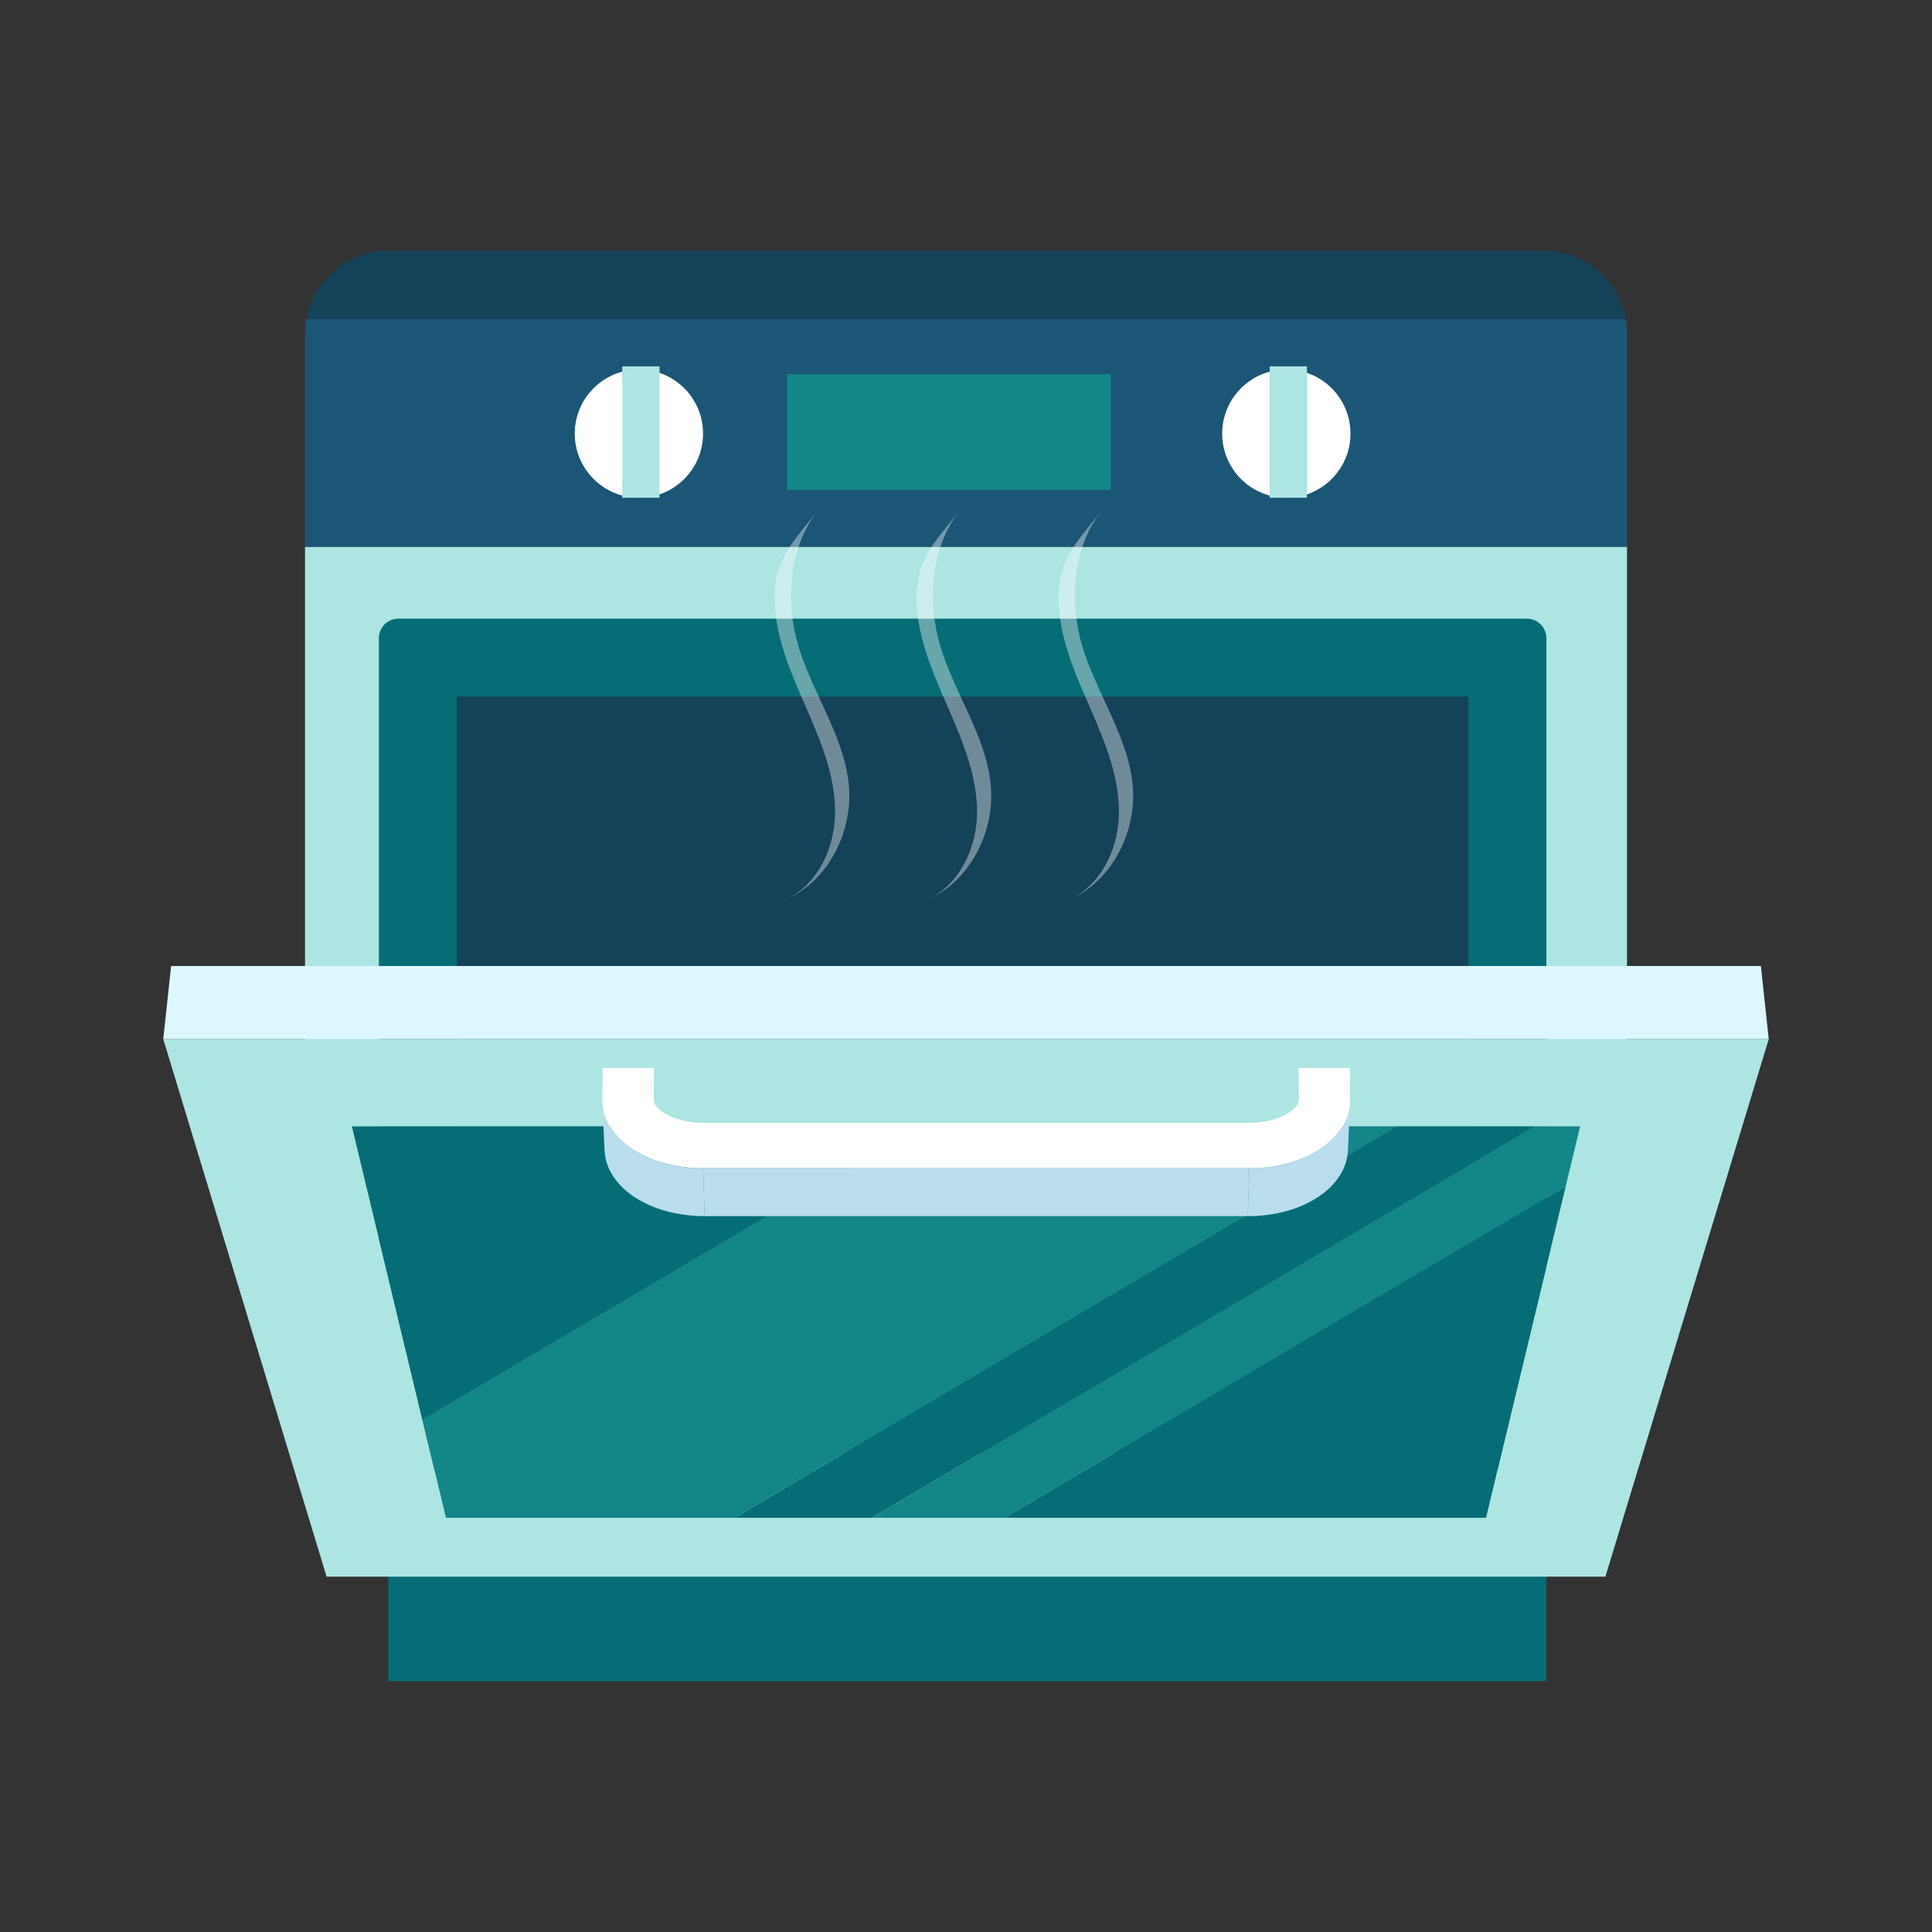 <svg fill="none" height="300" viewBox="0 0 300 300" width="300" xmlns="http://www.w3.org/2000/svg"><rect x="0" y="0" width="300" height="300" fill="#333333" stroke="none"/><path d="m47.361 231.286c0 1.698.334 3.38.984 4.948.65 1.569 1.602 2.995 2.803 4.196 1.201 1.2 2.626 2.153 4.195 2.803 1.569.65 3.25.984 4.949.984h179.416c1.698 0 3.38-.334 4.948-.984 1.569-.65 2.995-1.603 4.196-2.803 1.2-1.201 2.153-2.627 2.803-4.196.65-1.568.984-3.25.984-4.948v-146.386h-205.278z" fill="#ace5e2"/><path d="m47.361 51.87v33.03h205.278v-33.03c-.003-.787-.078-1.572-.223-2.346h-204.832c-.145.774-.22 1.559-.223 2.346z" fill="#1c5677"/><path d="m239.708 38.939h-179.416c-3.022.001-5.947 1.061-8.269 2.995s-3.892 4.62-4.439 7.591h204.832c-.547-2.971-2.118-5.657-4.439-7.591-2.322-1.934-5.248-2.993-8.269-2.995z" fill="#144259"/><path d="m237.097 96.067h-175.242c-1.669 0-3.022 1.353-3.022 3.022v126.189c0 1.669 1.353 3.022 3.022 3.022h175.242c1.669 0 3.022-1.353 3.022-3.022v-126.189c0-1.669-1.353-3.022-3.022-3.022z" fill="#066d76"/><path d="m228.018 108.168h-157.084v108.031h157.084z" fill="#144259"/><path d="m240.119 244.217h-179.827v16.844h179.827z" fill="#066d76"/><path d="m69.249 235.677.648-9.913h160.205l.649 9.913z" fill="#ace5e2"/><path d="m54.643 174.923.903-11.114h188.907l.904 11.114z" fill="#066d76"/><path d="m25.35 161.357 1.221-11.357h246.858l1.221 11.357z" fill="#dcf7ff"/><path d="m25.35 161.357h249.3l-25.363 83.47h-198.573zm205.4 74.319 14.606-60.754h-190.713l14.606 60.754h161.5" fill="#ace5e2"/><path d="m216.941 174.923-102.851 60.754h21.286l102.851-60.754z" fill="#066d76"/><path d="m54.643 174.923 10.936 45.49 77.012-45.49z" fill="#066d76"/><path d="m142.591 174.923-77.012 45.49 3.67 15.264h44.841l102.851-60.754z" fill="#138689"/><path d="m243.123 184.213-87.124 51.464h74.752z" fill="#066d76"/><path d="m245.357 174.923h-7.13l-102.851 60.754h20.623l87.124-51.464z" fill="#138689"/><g fill="#b9dded"><path d="m101.791 178.227-.29-7.477v-.05c0-.005 0-.011 0-.016l.29 7.477v.016.048z"/><path d="m201.68 170.749-.29 7.477v-.048c0-.005 0-.011 0-.016l.29-7.477v.016z"/><path d="m93.872 178.608-.336-7.476c.074 1.444.537 2.842 1.34 4.045.879 1.304 2.016 2.414 3.342 3.261 1.514.977 3.171 1.711 4.912 2.176 1.971.534 4.004.8 6.046.792l.246 7.433c-2.03.009-4.052-.257-6.011-.788-1.731-.463-3.379-1.194-4.884-2.167-1.318-.843-2.45-1.948-3.323-3.247-.799-1.199-1.259-2.591-1.332-4.029z"/><path d="m194.004 181.406-.246 7.432h-84.336l-.246-7.432z"/><path d="m209.645 171.133-.336 7.476c-.073 1.438-.533 2.83-1.331 4.028-.873 1.299-2.003 2.404-3.321 3.247-1.505.973-3.153 1.704-4.884 2.167-1.961.532-3.984.797-6.015.788l.246-7.433c2.043.008 4.078-.258 6.05-.792 1.741-.465 3.398-1.199 4.912-2.176 1.325-.846 2.462-1.956 3.34-3.26.803-1.203 1.265-2.601 1.339-4.045z"/></g><path d="m209.59 165.822.062 4.864c.013 1.483-.391 2.94-1.166 4.205-.846 1.357-1.973 2.517-3.306 3.4-1.527 1.023-3.21 1.793-4.983 2.279-2.016.561-4.1.84-6.192.831h-84.829c-2.091.009-4.173-.27-6.188-.831-1.774-.485-3.459-1.253-4.988-2.275-1.334-.883-2.462-2.043-3.309-3.4-.776-1.264-1.181-2.722-1.167-4.205l.062-4.864h7.963l-.054 4.864c.026.488.236.949.586 1.29.47.489 1.024.889 1.636 1.182.782.387 1.609.677 2.461.864 1.004.225 2.031.337 3.06.335h84.7c1.029.002 2.056-.11 3.06-.335.852-.187 1.679-.477 2.461-.864.612-.293 1.166-.693 1.636-1.182.35-.341.559-.802.586-1.29l-.054-4.864z" fill="#fff"/><path d="m99.21 77.292c5.501 0 9.961-4.46 9.961-9.961s-4.46-9.961-9.961-9.961c-5.501 0-9.961 4.46-9.961 9.961s4.46 9.961 9.961 9.961z" fill="#fff"/><path d="m102.41 56.89h-5.784v20.401h5.784z" fill="#ace5e2"/><path d="m199.741 77.292c5.501 0 9.961-4.46 9.961-9.961s-4.46-9.961-9.961-9.961-9.961 4.46-9.961 9.961 4.46 9.961 9.961 9.961z" fill="#fff"/><path d="m202.941 56.89h-5.784v20.401h5.784z" fill="#ace5e2"/><path d="m172.478 58.095h-50.266v17.993h50.266z" fill="#138689"/><path d="m127.042 79.247c-4.039 5.049-7.081 7.825-6.729 14.661.293 5.693 2.709 11.029 4.988 16.254s4.5 10.689 4.368 16.388-3.241 11.719-8.655 13.5c6.162-2.115 10.151-8.3 10.789-14.781.962-9.782-6.813-18.343-8.506-27.747-1.137-6.312-.283-13.283 3.745-18.275z" fill="#fff" opacity=".39"/><path d="m149.081 79.247c-4.039 5.049-7.081 7.825-6.729 14.661.293 5.693 2.709 11.029 4.988 16.254s4.5 10.689 4.368 16.388-3.241 11.719-8.655 13.5c6.162-2.115 10.151-8.3 10.789-14.781.962-9.782-6.813-18.343-8.506-27.747-1.136-6.312-.282-13.283 3.745-18.275z" fill="#fff" opacity=".39"/><path d="m171.121 79.247c-4.039 5.049-7.081 7.825-6.729 14.661.293 5.693 2.709 11.029 4.988 16.254s4.5 10.689 4.368 16.388-3.241 11.719-8.655 13.5c6.162-2.115 10.151-8.3 10.789-14.781.962-9.782-6.813-18.343-8.506-27.747-1.137-6.312-.283-13.283 3.745-18.275z" fill="#fff" opacity=".39"/></svg>